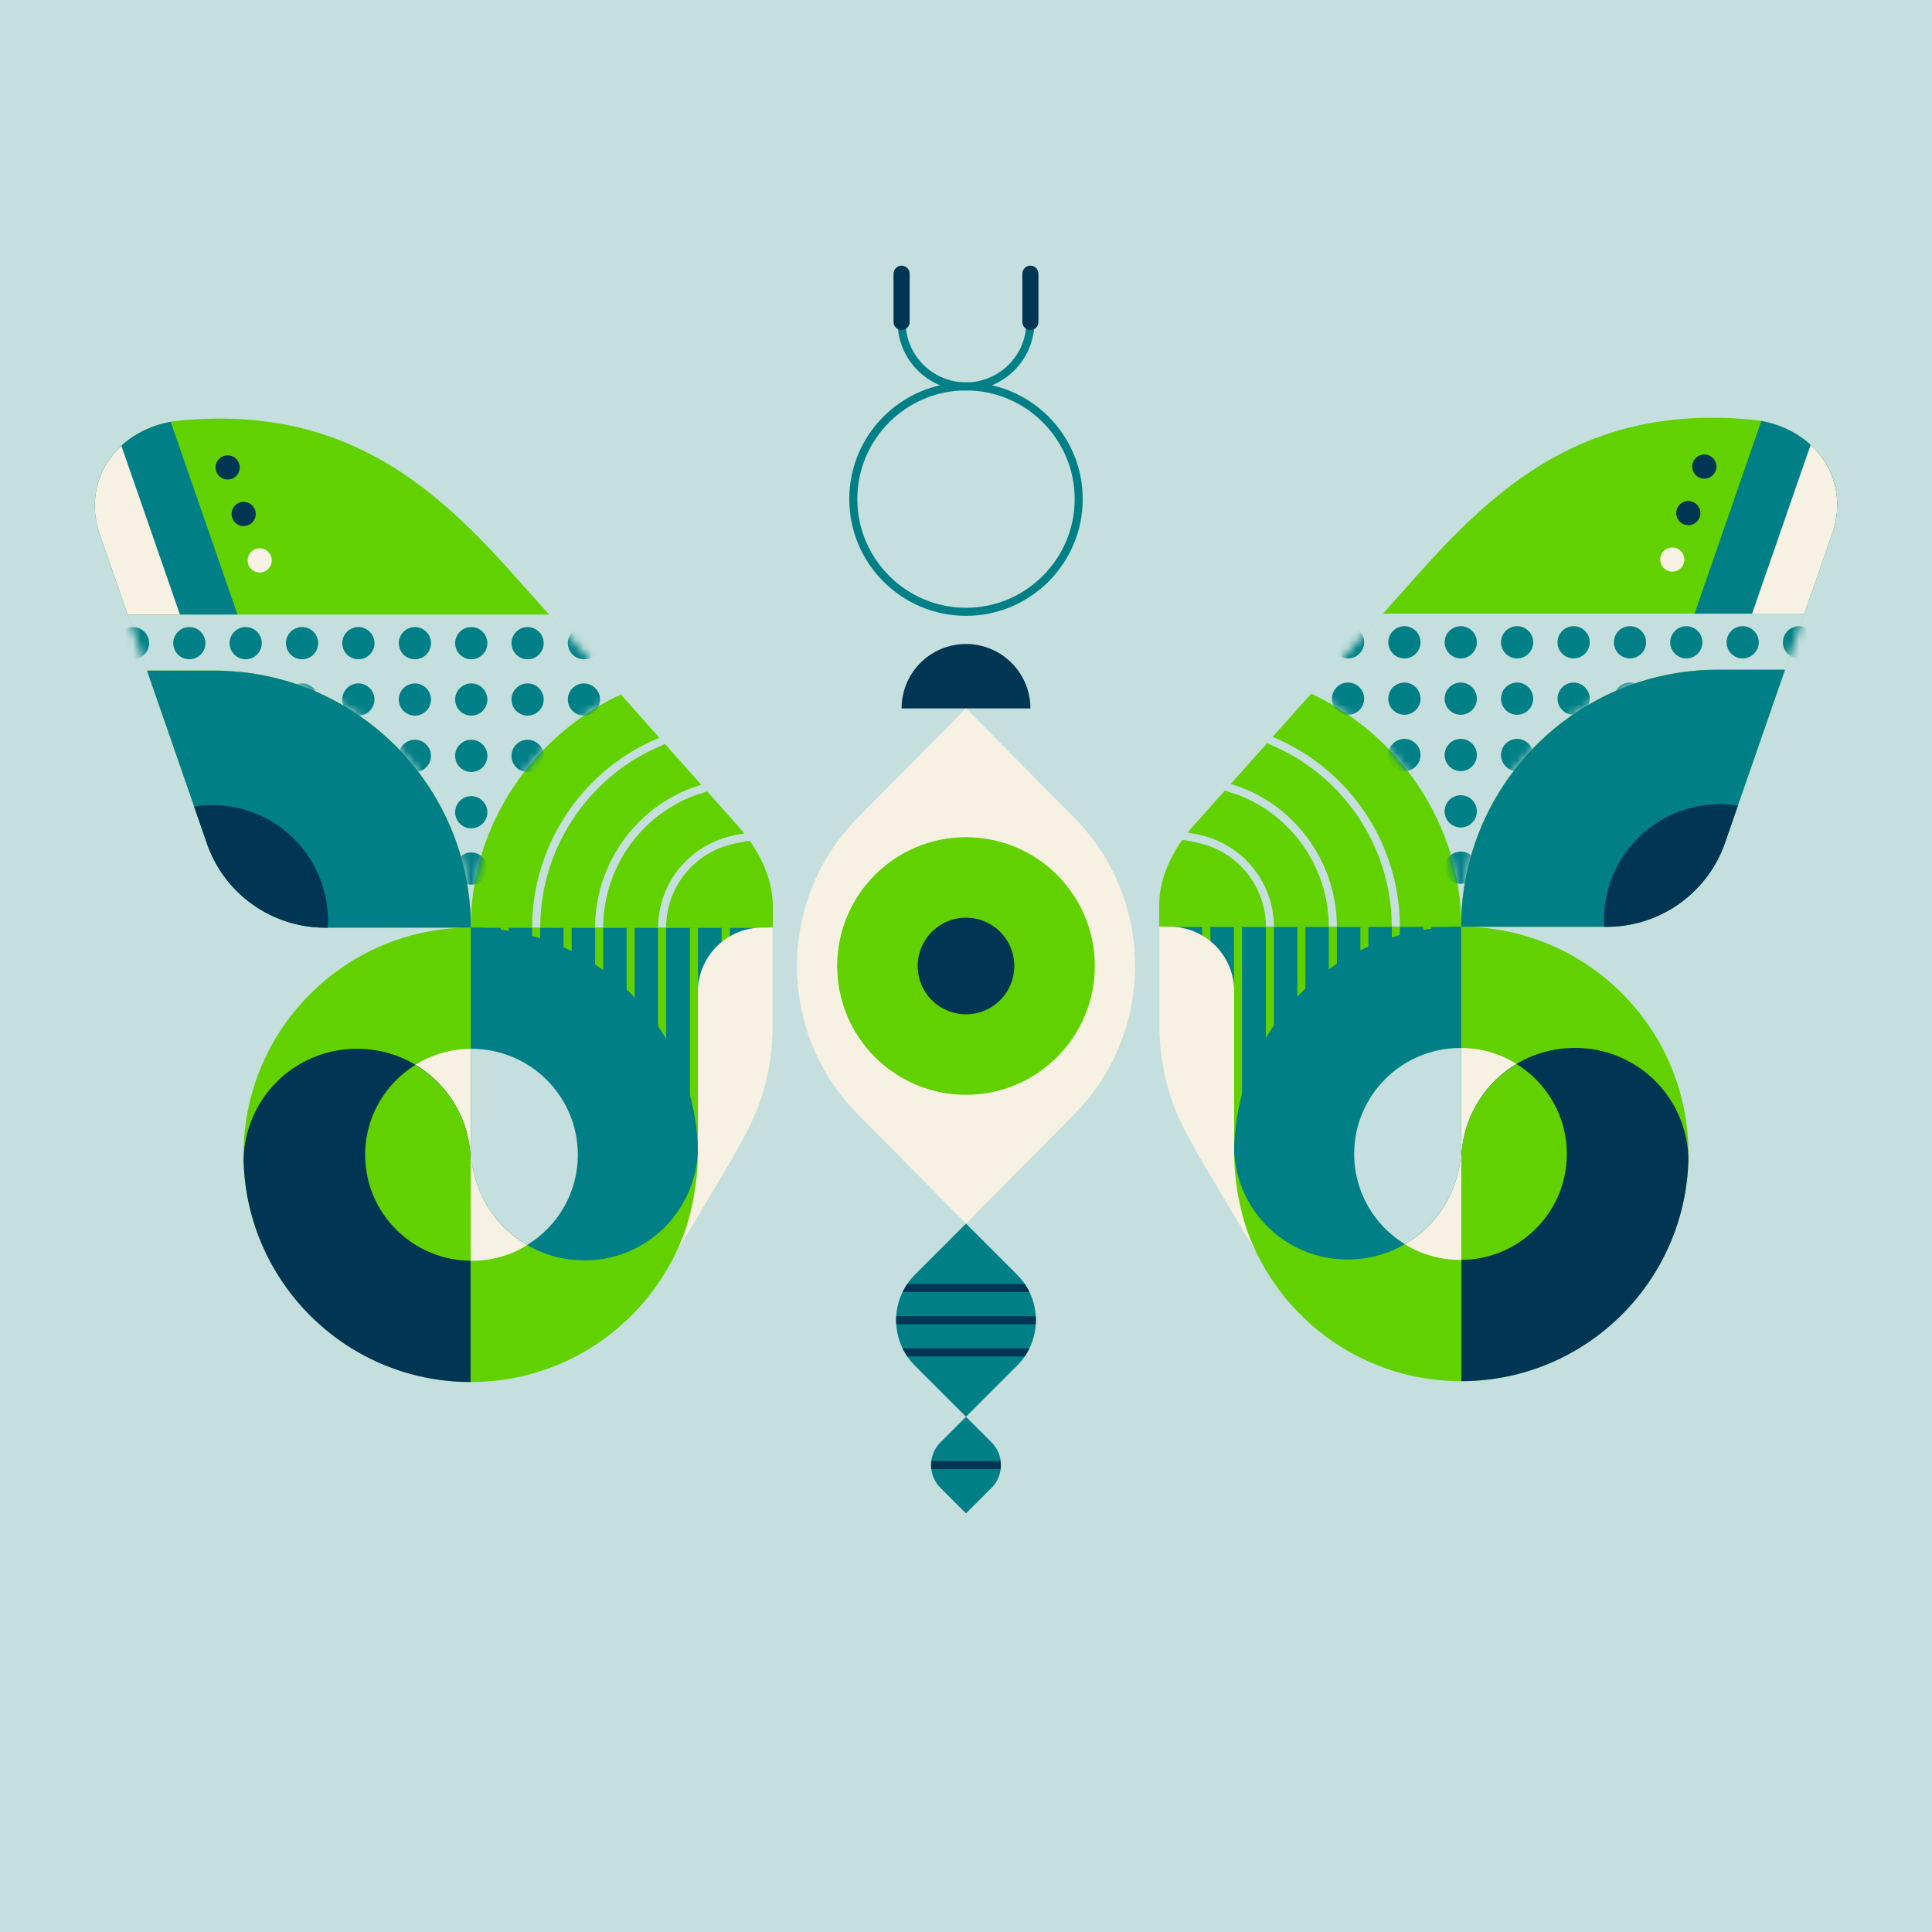 <svg xmlns="http://www.w3.org/2000/svg" width="240" height="240" fill="none"><rect width="100%" height="100%" fill="#808080" stroke="none"/><style>.B{fill:#008086}.C{fill:#62d100}.D{fill:#003653}.E{fill:#c4dfdd}.F{fill:#f7f1e3}</style><g clip-path="url(#C)"><g clip-path="url(#D)"><g class="E"><path d="M0 0h240v240H0z"/><path d="M240 0H0v240h240V0Z"/></g><path d="M171.68 115.12h9.84c16.18 0 29.19 13.62 28.17 30.03-.91 14.61-13.2 26.25-27.84 26.42-10.86.13-20.33-5.88-25.16-14.78l-8.82-16.12a27.37 27.37 0 0 1-3.36-13.16" class="C"/><path d="M181.42 143.37h-32.07l-1.47-2.7a27.37 27.37 0 0 1-3.36-13.16v-12.39h36.9v28.25z" class="B"/><path d="m148.28 102.58 28.46-31.89c9.79-10.86 20.96-20.44 40.89-18.56 5.82.55 10.59 4.74 10.59 10.59 0 1.12-.18 2.19-.5 3.2l-13.46 38.8a15.543 15.543 0 0 1-14.67 10.4H144v-2.66c0-3.64 1.84-7.16 4.27-9.88h.01z" class="C"/><path d="M171.77 76.23h52.39l-2.43 6.99-.22-.03h-8.08c-17.63 0-31.92 14.29-31.92 31.92h-.21c0-12.81-7.55-23.85-18.43-28.93l8.89-9.95h.01z" class="E"/><path d="M145.02 115.12v-2.66c0-3.64.84-7.16 3.26-9.88l14.59-16.4c10.89 5.08 18.65 16.12 18.65 28.93h-36.51l.01.01z" class="C"/><path d="M181.51 115.12c0-17.63 14.29-31.92 31.92-31.92h8.08l.22.03-7.46 21.5a15.543 15.543 0 0 1-14.67 10.4h-18.09v-.01zm46.22-49.2-3.58 10.31H210.5l8.3-23.94c5.28.97 9.42 4.97 9.42 10.42 0 1.12-.18 2.19-.5 3.2l.01.01z" class="B"/><path d="m227.73 65.92-3.58 10.31h-6.5l7.27-20.96c2.03 1.86 3.3 4.43 3.3 7.45 0 1.12-.18 2.19-.5 3.2h.01z" class="F"/><g class="C"><use href="#F"/><path d="M169.99 115.12h-1v27.22h1v-27.22zm7.82 0h-1v27.22h1v-27.22zm-11.74 0h-1v27.22h1v-27.22zm-16.72 0h1v29.09l-1-1.83v-27.26zm8.9 0h-1v27.22h1v-27.22zm3.91 0h-1v27.22h1v-27.22zm-8.87 0h1v27.23h-.09l-.91.03v-27.26z"/><path d="M149.35 115.12h1v27.23h-.1l-.9.03v-27.26z"/></g><path d="M181.43 156.52c7.296 0 13.21-5.896 13.21-13.17s-5.914-13.17-13.21-13.17-13.21 5.896-13.21 13.17 5.914 13.17 13.21 13.17z" class="F"/><path d="M209.74 143.94a14.05 14.05 0 0 0-14.05-13.76h-.09c-7.77 0-14.06 6.3-14.06 14.06v27.33c15.39 0 27.88-12.32 28.2-27.63z" class="D"/><path d="M153.31 142.71c.17 7.62 6.39 13.75 14.05 13.75h.09c7.77 0 14.06-6.3 14.06-14.06v-27.28c-15.37 0-27.86 12.3-28.2 27.6v-.01z" class="B"/><path d="M181.51 130.18h-.08c-7.3 0-13.21 5.9-13.21 13.17 0 4.74 2.52 8.88 6.29 11.2 4.18-2.44 7-6.96 7-12.15v-12.22z" class="E"/><path d="M194.64 143.35c0-4.72-2.5-8.85-6.24-11.17-4.11 2.46-6.87 6.93-6.87 12.06v12.27c7.25-.06 13.11-5.93 13.11-13.16z" class="C"/><mask id="A" width="63" height="40" x="162" y="76" maskUnits="userSpaceOnUse"><path fill="#fff" d="M171.77 76.23h52.39l-2.43 6.99-.22-.03h-8.08c-17.63 0-31.92 14.29-31.92 31.92h-.21c0-12.81-7.55-23.85-18.43-28.93l8.89-9.95h.01z"/></mask><g class="B" mask="url(#A)"><use href="#G"/><use href="#H"/><path d="M225.48 100.79c0 1.1-.9 2-2 2s-2-.9-2-2 .9-2 2-2 2 .9 2 2zm-16 9a2 2 0 1 0 0-4 2 2 0 1 0 0 4zm9-2c0 1.1-.9 2-2 2s-2-.9-2-2 .9-2 2-2 2 .9 2 2zm7 0c0 1.1-.9 2-2 2s-2-.9-2-2 .9-2 2-2 2 .9 2 2zm-56.02-7c0 1.1-.9 2-2 2s-2-.9-2-2 .9-2 2-2 2 .9 2 2zm0 7c0 1.1-.9 2-2 2s-2-.9-2-2 .9-2 2-2 2 .9 2 2zm5-5a2 2 0 1 0 0-4 2 2 0 1 0 0 4zm7 0a2 2 0 1 0 0-4 2 2 0 1 0 0 4zm9-2c0 1.1-.9 2-2 2s-2-.9-2-2 .9-2 2-2 2 .9 2 2zm-16 9a2 2 0 1 0 0-4 2 2 0 1 0 0 4zm7 0a2 2 0 1 0 0-4 2 2 0 1 0 0 4zm9-2c0 1.1-.9 2-2 2s-2-.9-2-2 .9-2 2-2 2 .9 2 2zm7.02-7c0 1.1-.9 2-2 2s-2-.9-2-2 .9-2 2-2 2 .9 2 2zm7 0c0 1.1-.9 2-2 2s-2-.9-2-2 .9-2 2-2 2 .9 2 2zm-7 7c0 1.1-.9 2-2 2s-2-.9-2-2 .9-2 2-2 2 .9 2 2zm7 0c0 1.1-.9 2-2 2s-2-.9-2-2 .9-2 2-2 2 .9 2 2zm7-28c0 1.1-.9 2-2 2s-2-.9-2-2 .9-2 2-2 2 .9 2 2zm7 0c0 1.1-.9 2-2 2s-2-.9-2-2 .9-2 2-2 2 .9 2 2zm5 2a2 2 0 1 0 0-4 2 2 0 1 0 0 4zm-14 7a2 2 0 1 0 0-4 2 2 0 1 0 0 4zm9-2c0 1.1-.9 2-2 2s-2-.9-2-2 .9-2 2-2 2 .9 2 2zm7 0c0 1.1-.9 2-2 2s-2-.9-2-2 .9-2 2-2 2 .9 2 2zm-16 9a2 2 0 1 0 0-4 2 2 0 1 0 0 4zm9-2c0 1.1-.9 2-2 2s-2-.9-2-2 .9-2 2-2 2 .9 2 2zm7 0c0 1.1-.9 2-2 2s-2-.9-2-2 .9-2 2-2 2 .9 2 2zm-58.02-12a2 2 0 1 0 0-4 2 2 0 1 0 0 4zm2 5c0 1.1-.9 2-2 2s-2-.9-2-2 .9-2 2-2 2 .9 2 2zm0 7c0 1.1-.9 2-2 2s-2-.9-2-2 .9-2 2-2 2 .9 2 2zm7-14c0 1.1-.9 2-2 2s-2-.9-2-2 .9-2 2-2 2 .9 2 2zm7 0c0 1.1-.9 2-2 2s-2-.9-2-2 .9-2 2-2 2 .9 2 2zm5 2a2 2 0 1 0 0-4 2 2 0 1 0 0 4zm-14 7a2 2 0 1 0 0-4 2 2 0 1 0 0 4zm7 0a2 2 0 1 0 0-4 2 2 0 1 0 0 4zm9-2c0 1.1-.9 2-2 2s-2-.9-2-2 .9-2 2-2 2 .9 2 2zm-16 9a2 2 0 1 0 0-4 2 2 0 1 0 0 4zm7 0a2 2 0 1 0 0-4 2 2 0 1 0 0 4zm9-2c0 1.1-.9 2-2 2s-2-.9-2-2 .9-2 2-2 2 .9 2 2zm5.02-12a2 2 0 1 0 0-4 2 2 0 1 0 0 4zm7 0a2 2 0 1 0 0-4 2 2 0 1 0 0 4zm-5 5c0 1.1-.9 2-2 2s-2-.9-2-2 .9-2 2-2 2 .9 2 2zm7 0c0 1.1-.9 2-2 2s-2-.9-2-2 .9-2 2-2 2 .9 2 2zm-7 7c0 1.1-.9 2-2 2s-2-.9-2-2 .9-2 2-2 2 .9 2 2zm7 0c0 1.1-.9 2-2 2s-2-.9-2-2 .9-2 2-2 2 .9 2 2z"/></g><path d="M165.07 115.12h1c0-7.17-4.2-13.77-10.71-16.81a18.99 18.99 0 0 0-2.8-1.01l-.41.92s1.61.45 2.79 1a17.61 17.61 0 0 1 10.13 15.9zm7.83 0h1a25.59 25.59 0 0 0-14.72-23.1l-1.35-.61-.42.91 1.35.61c8.58 4.01 14.13 12.72 14.13 22.19h.01zm-15.65 0h1a11.7 11.7 0 0 0-6.72-10.55c-1.88-.91-4.1-1.15-4.19-1.16l-.5.92s2.54.31 4.27 1.14a10.69 10.69 0 0 1 6.15 9.65h-.01z" class="E"/><path d="M213.61 99.9a14.19 14.19 0 0 1 2.27.2l-1.6 4.63a15.543 15.543 0 0 1-14.67 10.4h-.32c-.02-.28-.04-.56-.04-.85a14.37 14.37 0 0 1 14.37-14.37l-.01-.01z" class="D"/><g class="F"><path d="M145.02 115.12h.29a8 8 0 0 1 8 8v20.22c0 2.92.66 8.43 3.04 12.77l-7.55-12.73-1.35-2.47c-2.24-4.1-3.42-8.73-3.42-13.4v-12.39h1-.01z"/><use href="#I"/></g><path d="M209.73 65.24a1.5 1.5 0 1 0 0-3 1.5 1.5 0 0 0 0 3zm1.99-5.78a1.5 1.5 0 1 0 0-3 1.5 1.5 0 1 0 0 3z" class="D"/><path d="M68.32 115.227h-9.84c-16.18 0-29.19 13.62-28.17 30.03.91 14.61 13.2 26.25 27.84 26.42 10.86.13 20.33-5.88 25.16-14.78l8.82-16.12a27.37 27.37 0 0 0 3.36-13.16" class="C"/><path d="M58.58 143.477h32.07l1.47-2.7a27.37 27.37 0 0 0 3.36-13.16v-12.39h-36.9v28.25z" class="B"/><path d="m91.72 102.687-28.46-31.89c-9.79-10.86-20.96-20.44-40.89-18.56-5.82.55-10.59 4.74-10.59 10.59 0 1.12.18 2.19.5 3.2l13.46 38.8c2.18 6.23 8.07 10.4 14.67 10.4H96v-2.66c0-3.64-1.84-7.16-4.27-9.88h-.01z" class="C"/><path d="M68.23 76.337H15.84l2.43 6.99.22-.03h8.08c17.63 0 31.92 14.29 31.92 31.92h.21c0-12.81 7.55-23.85 18.43-28.93l-8.89-9.95h-.01z" class="E"/><path d="M94.98 115.227v-2.66c0-3.64-.84-7.16-3.26-9.88l-14.59-16.4c-10.89 5.08-18.65 16.12-18.65 28.93h36.51l-.01.01z" class="C"/><path d="M58.49 115.227c0-17.63-14.29-31.92-31.92-31.92h-8.08l-.22.03 7.46 21.5c2.18 6.23 8.07 10.4 14.67 10.4h18.09v-.01zm-46.22-49.2 3.58 10.31H29.5l-8.3-23.94c-5.28.97-9.42 4.97-9.42 10.42 0 1.12.18 2.19.5 3.2l-.01.01z" class="B"/><path d="m12.27 66.027 3.58 10.31h6.5l-7.27-20.96c-2.03 1.86-3.3 4.43-3.3 7.45 0 1.12.18 2.19.5 3.2h-.01z" class="F"/><g class="C"><use href="#J"/><path d="M70.01 115.227h1v27.22h-1v-27.22zm-7.82 0h1v27.22h-1v-27.22zm11.74 0h1v27.22h-1v-27.22zm16.72 0h-1v29.09l1-1.83v-27.26zm-8.9 0h1v27.22h-1v-27.22zm-3.91 0h1v27.22h-1v-27.22zm8.87 0h-1v27.23h.09l.91.03v-27.26z"/><path d="M90.65 115.227h-1v27.23h.1l.9.03v-27.26z"/></g><path d="M58.57 156.627c-7.296 0-13.21-5.896-13.21-13.17s5.914-13.17 13.21-13.17 13.21 5.897 13.21 13.17-5.914 13.17-13.21 13.17z" class="F"/><path d="M30.26 144.047a14.05 14.05 0 0 1 14.05-13.76h.09c7.77 0 14.06 6.3 14.06 14.06v27.33c-15.39 0-27.88-12.32-28.2-27.63z" class="D"/><path d="M86.69 142.817c-.17 7.62-6.39 13.75-14.05 13.75h-.09c-7.77 0-14.06-6.3-14.06-14.06v-27.28c15.37 0 27.86 12.3 28.2 27.6v-.01z" class="B"/><path d="M58.49 130.287h.08c7.3 0 13.21 5.9 13.21 13.17 0 4.74-2.52 8.88-6.29 11.2-4.18-2.44-7-6.96-7-12.15v-12.22z" class="E"/><path d="M45.36 143.457c0-4.72 2.5-8.85 6.24-11.17 4.11 2.46 6.87 6.93 6.87 12.06v12.27c-7.25-.06-13.11-5.93-13.11-13.16z" class="C"/><mask id="B" width="63" height="40" x="15" y="76" maskUnits="userSpaceOnUse"><path fill="#fff" d="M68.23 76.337H15.84l2.43 6.99.22-.03h8.08c17.63 0 31.92 14.29 31.92 31.92h.21c0-12.81 7.55-23.85 18.43-28.93l-8.89-9.95h-.01z"/></mask><g class="B" mask="url(#B)"><use href="#K"/><use href="#L"/><path d="M14.52 100.897c0 1.1.9 2 2 2s2-.9 2-2-.9-2-2-2-2 .9-2 2z"/><use href="#M"/><path d="M21.52 107.897c0 1.1.9 2 2 2s2-.9 2-2-.9-2-2-2-2 .9-2 2zm-7 0c0 1.1.9 2 2 2s2-.9 2-2-.9-2-2-2-2 .9-2 2zm56.02-7c0 1.1.9 2 2 2s2-.9 2-2-.9-2-2-2-2 .9-2 2zm0 7c0 1.1.9 2 2 2s2-.9 2-2-.9-2-2-2-2 .9-2 2zm-5-5a2 2 0 1 1 2-2 2 2 0 0 1-2 2zm-7 0a2 2 0 1 1 2-2 2 2 0 0 1-2 2zm-9-2c0 1.1.9 2 2 2s2-.9 2-2-.9-2-2-2-2 .9-2 2zm16 9a2 2 0 1 1 0-4 2 2 0 1 1 0 4zm-7 0a2 2 0 1 1 0-4 2 2 0 1 1 0 4zm-9-2c0 1.1.9 2 2 2s2-.9 2-2-.9-2-2-2-2 .9-2 2zm-7.02-7c0 1.1.9 2 2 2s2-.9 2-2-.9-2-2-2-2 .9-2 2zm-7 0c0 1.1.9 2 2 2s2-.9 2-2-.9-2-2-2-2 .9-2 2zm7 7c0 1.1.9 2 2 2s2-.9 2-2-.9-2-2-2-2 .9-2 2zm-7 0c0 1.1.9 2 2 2s2-.9 2-2-.9-2-2-2-2 .9-2 2zm-7-28c0 1.1.9 2 2 2s2-.9 2-2-.9-2-2-2-2 .9-2 2zm-7 0c0 1.1.9 2 2 2s2-.9 2-2-.9-2-2-2-2 .9-2 2zm-5 2a2 2 0 1 1 0-4 2 2 0 1 1 0 4zm14 7a2 2 0 1 1 0-4 2 2 0 1 1 0 4zm-9-2c0 1.1.9 2 2 2s2-.9 2-2-.9-2-2-2-2 .9-2 2zm-7 0c0 1.1.9 2 2 2s2-.9 2-2-.9-2-2-2-2 .9-2 2zm16 9a2 2 0 1 1 0-4 2 2 0 1 1 0 4zm-9-2c0 1.1.9 2 2 2s2-.9 2-2-.9-2-2-2-2 .9-2 2zm-7 0c0 1.1.9 2 2 2s2-.9 2-2-.9-2-2-2-2 .9-2 2zm58.02-12a2 2 0 1 1 0-4 2 2 0 1 1 0 4zm-2 5c0 1.1.9 2 2 2s2-.9 2-2-.9-2-2-2-2 .9-2 2zm0 7c0 1.1.9 2 2 2s2-.9 2-2-.9-2-2-2-2 .9-2 2zm-7-14c0 1.1.9 2 2 2s2-.9 2-2-.9-2-2-2-2 .9-2 2zm-7 0c0 1.1.9 2 2 2s2-.9 2-2-.9-2-2-2-2 .9-2 2zm-5 2a2 2 0 1 1 0-4 2 2 0 1 1 0 4zm14 7a2 2 0 1 1 0-4 2 2 0 1 1 0 4zm-7 0a2 2 0 1 1 0-4 2 2 0 1 1 0 4zm-9-2c0 1.1.9 2 2 2s2-.9 2-2-.9-2-2-2-2 .9-2 2zm16 9a2 2 0 1 1 0-4 2 2 0 1 1 0 4zm-7 0a2 2 0 1 1 0-4 2 2 0 1 1 0 4zm-9-2c0 1.1.9 2 2 2s2-.9 2-2-.9-2-2-2-2 .9-2 2zm-5.02-12a2 2 0 1 1 0-4 2 2 0 1 1 0 4zm-7 0a2 2 0 1 1 0-4 2 2 0 1 1 0 4zm5 5c0 1.1.9 2 2 2s2-.9 2-2-.9-2-2-2-2 .9-2 2zm-7 0c0 1.1.9 2 2 2s2-.9 2-2-.9-2-2-2-2 .9-2 2zm7 7c0 1.1.9 2 2 2s2-.9 2-2-.9-2-2-2-2 .9-2 2zm-7 0c0 1.1.9 2 2 2s2-.9 2-2-.9-2-2-2-2 .9-2 2z"/></g><path d="M74.93 115.227h-1c0-7.17 4.2-13.77 10.71-16.81a18.99 18.99 0 0 1 2.8-1.01l.41.92s-1.61.45-2.79 1a17.61 17.61 0 0 0-10.13 15.9zm-7.83 0h-1a25.59 25.59 0 0 1 14.72-23.1l1.35-.61.42.91-1.35.61c-8.58 4.01-14.13 12.72-14.13 22.19h-.01zm15.65 0h-1a11.7 11.7 0 0 1 6.72-10.55c1.88-.91 4.1-1.15 4.19-1.16l.5.92s-2.54.31-4.27 1.14a10.69 10.69 0 0 0-6.15 9.65h.01z" class="E"/><path d="M26.39 100.007a14.19 14.19 0 0 0-2.27.2l1.6 4.63c2.18 6.23 8.07 10.4 14.67 10.4h.32c.02-.28.04-.56.04-.85a14.37 14.37 0 0 0-14.37-14.37l.01-.01z" class="D"/><g class="F"><path d="M94.98 115.227h-.29a8 8 0 0 0-8 8v20.22c0 2.92-.66 8.43-3.04 12.77l7.55-12.73 1.35-2.47c2.24-4.1 3.42-8.73 3.42-13.4v-12.39h-1 .01z"/><use href="#N"/></g><path d="M30.27 65.347a1.5 1.5 0 1 1 0-3 1.5 1.5 0 1 1 0 3zm-1.99-5.78a1.5 1.5 0 1 1 0-3 1.5 1.5 0 1 1 0 3z" class="D"/></g><g clip-path="url(#E)"><path d="M120 80a8 8 0 0 0-8 8h16a8 8 0 0 0-8-8z" class="D"/><path d="m120 152 13.47-13.62c10.04-10.15 10.04-26.62 0-36.77L120 87.99l-13.47 13.62c-10.04 10.15-10.04 26.62 0 36.77L120 152z" class="F"/><path d="M120 136c8.837 0 16-7.163 16-16s-7.163-16-16-16-16 7.163-16 16 7.163 16 16 16z" class="C"/><path d="M120 126a6 6 0 1 0 0-12 6 6 0 1 0 0 12z" class="D"/><path d="m120 152 6.34 6.34c3.12 3.12 3.12 8.19 0 11.31l-6.34 6.34-6.34-6.34c-3.12-3.12-3.12-8.19 0-11.31L120 152zm0 24-3.17 3.17a4.008 4.008 0 0 0 0 5.66L120 188l3.17-3.17a4.008 4.008 0 0 0 0-5.66L120 176z" class="B"/><path d="M115.7 182.5h8.59a4.18 4.18 0 0 0 0-1h-8.59a4.18 4.18 0 0 0 0 1zm12.96-19h-17.32a8.34 8.34 0 0 0 0 1h17.32a8.34 8.34 0 0 0 0-1zm-16.53-3h15.75a8.37 8.37 0 0 0-.58-1h-14.59a8.37 8.37 0 0 0-.58 1zm15.17 8a8.37 8.37 0 0 0 .58-1h-15.75a8.37 8.37 0 0 0 .58 1h14.59z" class="D"/><g class="B"><path d="M120 76.5c-8 0-14.5-6.5-14.5-14.5S112 47.5 120 47.5 134.5 54 134.5 62 128 76.5 120 76.5zm0-28c-7.44 0-13.5 6.06-13.5 13.5s6.06 13.5 13.5 13.5 13.5-6.06 13.5-13.5-6.06-13.5-13.5-13.5z"/><path d="M120 48.5a8.51 8.51 0 0 1-8.5-8.5h1c0 4.14 3.36 7.5 7.5 7.5s7.5-3.36 7.5-7.5h1a8.51 8.51 0 0 1-8.5 8.5z"/></g><g class="D"><use href="#O"/><path d="M112 41c-.55 0-1-.45-1-1v-6c0-.55.45-1 1-1s1 .45 1 1v6c0 .55-.45 1-1 1z"/></g></g></g><defs><path id="F" d="M173.9 115.12h-1v27.22h1v-27.22z"/><path id="G" d="M209.48 102.79a2 2 0 1 0 0-4 2 2 0 1 0 0 4z"/><path id="H" d="M218.48 100.79c0 1.1-.9 2-2 2s-2-.9-2-2 .9-2 2-2 2 .9 2 2z"/><path id="I" d="M207.74 71.01a1.5 1.5 0 1 0 0-3 1.5 1.5 0 1 0 0 3z"/><path id="J" d="M66.1 115.227h1v27.22h-1v-27.22z"/><path id="K" d="M30.52 102.897a2 2 0 0 1-2-2 2 2 0 1 1 4 0 2 2 0 0 1-2 2z"/><path id="L" d="M21.52 100.897c0 1.1.9 2 2 2s2-.9 2-2-.9-2-2-2-2 .9-2 2z"/><path id="M" d="M30.52 109.897a2 2 0 1 1 0-4 2 2 0 1 1 0 4z"/><path id="N" d="M32.26 71.117a1.5 1.5 0 1 1 0-3 1.5 1.5 0 1 1 0 3z"/><path id="O" d="M128 41c-.55 0-1-.45-1-1v-6c0-.55.45-1 1-1s1 .45 1 1v6c0 .55-.45 1-1 1z"/><clipPath id="C"><path fill="#fff" d="M0 0h240v240H0z"/></clipPath><clipPath id="D"><path fill="#fff" d="M0 0h240v240H0z"/></clipPath><clipPath id="E"><path fill="#fff" d="M0 0h240v240H0z"/></clipPath></defs></svg>